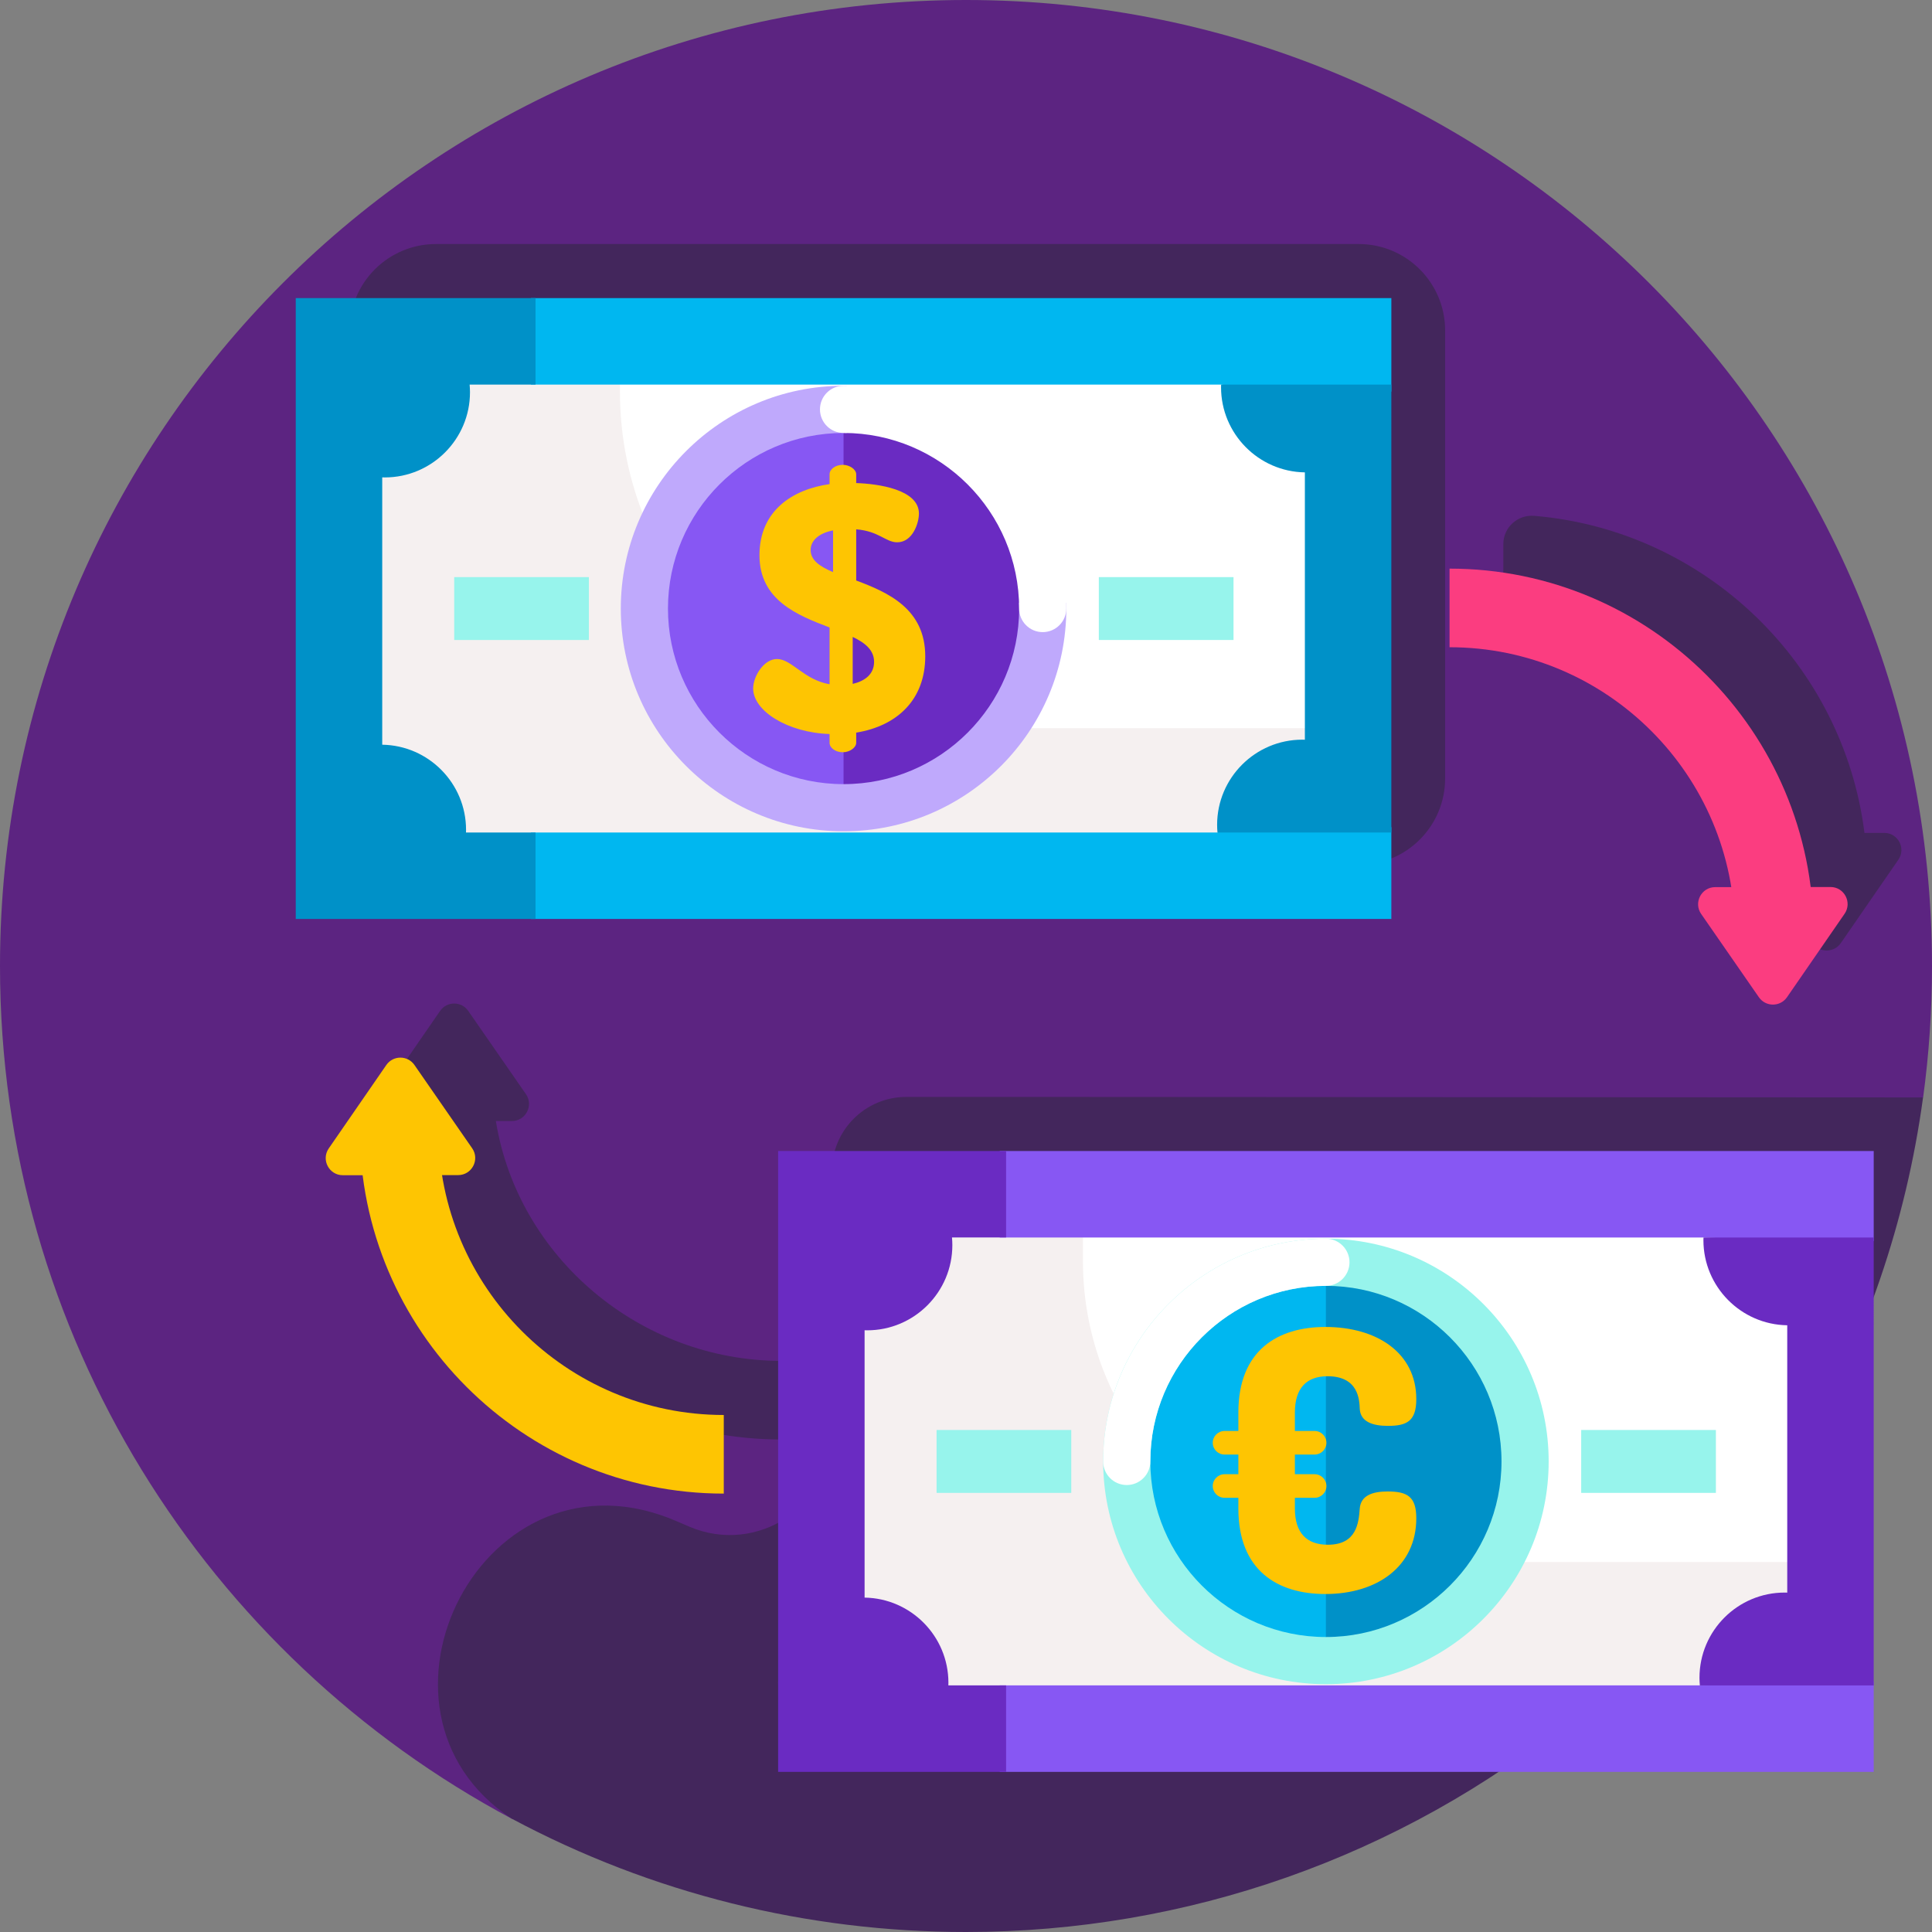 <svg id="Layer_1" enable-background="new 0 0 511 511" height="512" viewBox="0 0 511 511" width="512" xmlns="http://www.w3.org/2000/svg"><rect x="0" y="0" width="511" height="511" fill="#808080" stroke="none"/><g><path d="m255.5 0c-141.109 0-255.5 114.391-255.5 255.5 0 97.687 54.822 182.57 135.379 225.559l373.276-190.796c1.546-11.367 2.345-22.972 2.345-34.763 0-141.109-114.391-255.5-255.5-255.5z" fill="#5c2481"/><g fill="#43265c"><path d="m155.866 228.755h203.49c12.632 0 22.871-10.24 22.871-22.871 0-32.36 0-86.484 0-118.47 0-12.632-10.24-22.871-22.871-22.871h-204.698-39.338c-12.632 0-22.871 10.24-22.871 22.871v118.47c0 12.632 10.24 22.871 22.871 22.871z"/><path d="m278.642 290.127h-38.926c-10.871 0-19.685 8.813-19.685 19.685v69.226c0 19.365-19.762 32.335-37.601 24.801-1.055-.445-2.105-.897-3.152-1.356-51.33-22.5-87.661 49.802-43.892 78.563 36.984 19.736 78.015 29.954 120.114 29.954h.036c58.184-.011 114.61-19.67 160.391-56.66h.004c49.468-39.963 83.715-98 92.705-164.079z"/><path d="m472.13 220.325-4.246.004c-3.647.004-5.79 4.101-3.713 7.099l15.266 22.027c1.801 2.598 5.644 2.594 7.439-.007l15.223-22.057c2.072-3.002-.079-7.095-3.727-7.092l-5.233.005c-5.616-44.743-42.057-80.033-87.322-83.868-4.401-.373-8.197 3.05-8.197 7.466v12.98c37.523.001 68.727 27.526 74.51 63.443z"/><path d="m139.109 289.402-15.266-22.027c-1.801-2.598-5.644-2.594-7.439.007l-15.223 22.057c-2.072 3.002.079 7.095 3.727 7.092l5.234-.005c5.952 47.414 47.558 84.213 96.559 84.213v-20.792c-37.523 0-69.766-27.525-75.549-63.442l4.246-.004c3.645-.004 5.788-4.102 3.711-7.099z"/></g><g><g><path d="m449.946 241.735 15.266 22.027c1.801 2.598 5.644 2.595 7.439-.007l15.223-22.057c2.072-3.002-.079-7.095-3.727-7.092l-30.49.03c-3.646.004-5.789 4.101-3.711 7.099z" fill="#fb3d80"/></g><g><g><path d="m158.899 83.636h200.657v154.641h-200.657z" fill="#fff"/></g><g><path d="m163.971 103.577v-19.941h-77.301v108.964 45.677h77.302 195.584v-45.677h-106.562c-49.166 0-89.023-39.857-89.023-89.023z" fill="#f5f0f0"/></g><g fill="#00b7f0"><path d="m322.015 220.191h-181.582v22.872h227.569v-24.286s-46.029.948-45.987 1.414z"/><path d="m368.002 103.563v-24.713h-227.569v22.872h182.544c-.007.233 45.025 1.841 45.025 1.841z"/></g><g><g><path d="m368.002 101.721h-45.025c-.007.234-.018.467-.018.702 0 12.302 9.914 22.327 22.171 22.518v70.713c-.228-.007-.454-.017-.684-.017-12.422 0-22.527 10.105-22.527 22.526 0 .684.036 1.359.096 2.028h45.986c.001-32.36.001-86.484.001-118.47z" fill="#0091c8"/></g><g><path d="m123.249 220.191c.007-.234.018-.467.018-.703 0-12.302-9.914-22.326-22.171-22.517v-70.713c.228.007.455.017.684.017 12.422 0 22.527-10.106 22.527-22.527 0-.684-.036-1.359-.096-2.027h17.43c0-10.299 0-18.402 0-22.872h-63.417v164.213h63.416c0-4.146 0-12.302 0-22.872h-18.391z" fill="#0091c8"/></g></g><g><circle cx="223.113" cy="160.956" fill="#8757f3" r="52.679"/></g><g><path d="m223.113 108.277v105.358c29.094 0 52.679-23.585 52.679-52.679s-23.586-52.679-52.679-52.679z" fill="#6a2bc2"/></g><g><path d="m269.506 159.423c.017.511.049 1.018.049 1.534 0 25.608-20.833 46.442-46.442 46.442-25.608 0-46.441-20.834-46.441-46.442s20.833-46.442 46.441-46.442c.279 0 .555.016.833.021v-12.476c-.278-.004-.553-.021-.833-.021-32.486 0-58.916 26.43-58.916 58.917s26.43 58.917 58.916 58.917c32.487 0 58.917-26.43 58.917-58.917 0-.514-.025-1.022-.038-1.534h-12.486z" fill="#bfa9fc"/></g><g><path d="m275.792 167.194c-3.445 0-6.238-2.793-6.238-6.238 0-25.608-20.833-46.442-46.442-46.442-3.445 0-6.238-2.793-6.238-6.238s2.793-6.238 6.238-6.238c32.487 0 58.917 26.43 58.917 58.917 0 3.446-2.793 6.239-6.237 6.239z" fill="#fff"/></g><g><g><path d="m219.413 194.145c-11.125-.371-20.21-6.119-20.21-12.052 0-3.151 2.781-7.787 6.304-7.787 3.894 0 7.046 5.47 13.906 6.675v-15.019c-8.529-3.245-18.541-7.231-18.541-19.097 0-11.774 8.714-17.429 18.541-18.82v-2.596c0-1.297 1.483-2.503 3.523-2.503 1.761 0 3.523 1.205 3.523 2.503v2.318c5.747.186 16.594 1.669 16.594 8.065 0 2.504-1.669 7.602-5.748 7.602-3.059 0-4.821-2.967-10.846-3.43v13.534c8.436 3.152 18.263 7.509 18.263 20.025 0 11.495-7.416 18.448-18.263 20.21v2.688c0 1.297-1.761 2.503-3.523 2.503-2.04 0-3.523-1.205-3.523-2.503zm.927-42.83v-11.033c-4.172.835-5.933 2.967-5.933 5.192-.001 2.689 2.41 4.358 5.933 5.841zm5.192 17.15v12.423c3.152-.741 5.655-2.503 5.655-5.84 0-3.06-2.318-5.006-5.655-6.583z" fill="#fec502"/></g></g><g><path d="m290.632 152.639h35.625v16.634h-35.625z" fill="#97f4ec"/></g><g><path d="m120.135 152.639h35.625v16.634h-35.625z" fill="#97f4ec"/></g></g><g><g><path d="m210.792 307.259h279.807v158.562h-279.807z" fill="#fff"/></g><g><path d="m286.43 333.561v-26.302h-75.638v158.562h279.806v-52.679h-124.586c-43.952.001-79.582-35.629-79.582-79.581z" fill="#f5f0f0"/></g><g fill="#8757f3"><path d="m495.59 328.229c.002-.074.006-.147.006-.222 0-.153-.009-.305-.012-.457v-23.116h-231.167v22.872h186.143c-.008.233 45.03.923 45.03.923z"/><path d="m449.598 445.775h-185.181v22.872h231.167v-23.885s-46.016.679-45.986 1.013z"/></g><g><g><path d="m495.584 328.465c.003-.153.012-.304.012-.458 0-.153-.009-.305-.012-.457v-.244h-45.024c-.007.234-.018.467-.018.702 0 12.302 9.914 22.327 22.171 22.518v70.713c-.228-.007-.455-.017-.684-.017-12.422 0-22.527 10.105-22.527 22.526 0 .684.036 1.359.096 2.028h45.986z" fill="#6a2bc2"/></g><g><path d="m250.831 445.775c.007-.234.018-.467.018-.703 0-12.302-9.914-22.326-22.171-22.517v-70.713c.228.007.455.017.684.017 12.422 0 22.527-10.106 22.527-22.527 0-.684-.036-1.359-.096-2.027h14.311v-22.872h-60.298v140.181c-.003.153-.012.304-.012.458 0 .153.009.305.012.457v23.117h60.298v-22.872h-15.273z" fill="#6a2bc2"/></g></g><g><circle cx="350.695" cy="386.54" fill="#00b7f0" r="52.679"/></g><g><path d="m350.695 333.861v105.358c29.094 0 52.679-23.585 52.679-52.679 0-29.093-23.585-52.679-52.679-52.679z" fill="#0091c8"/></g><g><path d="m350.695 445.457c-32.486 0-58.916-26.43-58.916-58.917s26.43-58.917 58.916-58.917 58.916 26.43 58.916 58.917-26.429 58.917-58.916 58.917zm0-105.358c-25.608 0-46.441 20.834-46.441 46.442s20.833 46.441 46.441 46.441 46.441-20.834 46.441-46.441-20.833-46.442-46.441-46.442z" fill="#97f4ec"/></g><g><path d="m298.017 392.778c-3.445 0-6.238-2.793-6.238-6.238 0-32.487 26.43-58.917 58.916-58.917 3.445 0 6.238 2.793 6.238 6.238s-2.793 6.238-6.238 6.238c-25.608 0-46.441 20.834-46.441 46.442 0 3.444-2.793 6.237-6.237 6.237z" fill="#fff"/></g><g><path d="m418.215 378.223h35.625v16.634h-35.625z" fill="#97f4ec"/></g><g><path d="m247.718 378.223h35.625v16.634h-35.625z" fill="#97f4ec"/></g><g><g><path d="m351.115 364.004c-5.463 0-8.626 3.067-8.626 9.585v25.399c0 6.517 3.163 9.584 8.722 9.584 7.668 0 8.147-5.847 8.435-9.584.287-3.546 3.546-4.506 7.38-4.506 5.176 0 7.572 1.342 7.572 7.094 0 12.747-10.351 20.031-24.057 20.031-12.556 0-23.003-6.134-23.003-22.619v-25.399c0-16.486 10.447-22.62 23.003-22.62 13.706 0 24.057 6.901 24.057 19.073 0 5.75-2.396 7.093-7.476 7.093-4.025 0-7.284-1.055-7.476-4.505-.096-2.492-.384-8.626-8.531-8.626z" fill="#fec502"/></g></g><g><path d="m347.706 384.721h-23.824c-1.722 0-3.119-1.396-3.119-3.119s1.396-3.119 3.119-3.119h23.824c1.722 0 3.119 1.396 3.119 3.119s-1.397 3.119-3.119 3.119z" fill="#fec502"/></g><g><path d="m347.706 396.157h-23.824c-1.722 0-3.119-1.396-3.119-3.119s1.396-3.119 3.119-3.119h23.824c1.722 0 3.119 1.396 3.119 3.119s-1.397 3.119-3.119 3.119z" fill="#fec502"/></g></g><g><path d="m479.668 246.67h-20.792c0-41.62-33.861-75.481-75.481-75.481v-20.792c53.085 0 96.273 43.188 96.273 96.273z" fill="#fb3d80"/></g><g><path d="m124.883 303.709-15.266-22.027c-1.801-2.598-5.644-2.594-7.439.007l-15.223 22.057c-2.072 3.002.079 7.095 3.727 7.092l30.49-.03c3.646-.004 5.789-4.102 3.711-7.099z" fill="#fec502"/></g><g><path d="m191.434 395.046c-53.085 0-96.273-43.188-96.273-96.273h20.792c0 41.62 33.861 75.481 75.481 75.481z" fill="#fec502"/></g></g></g></svg>
